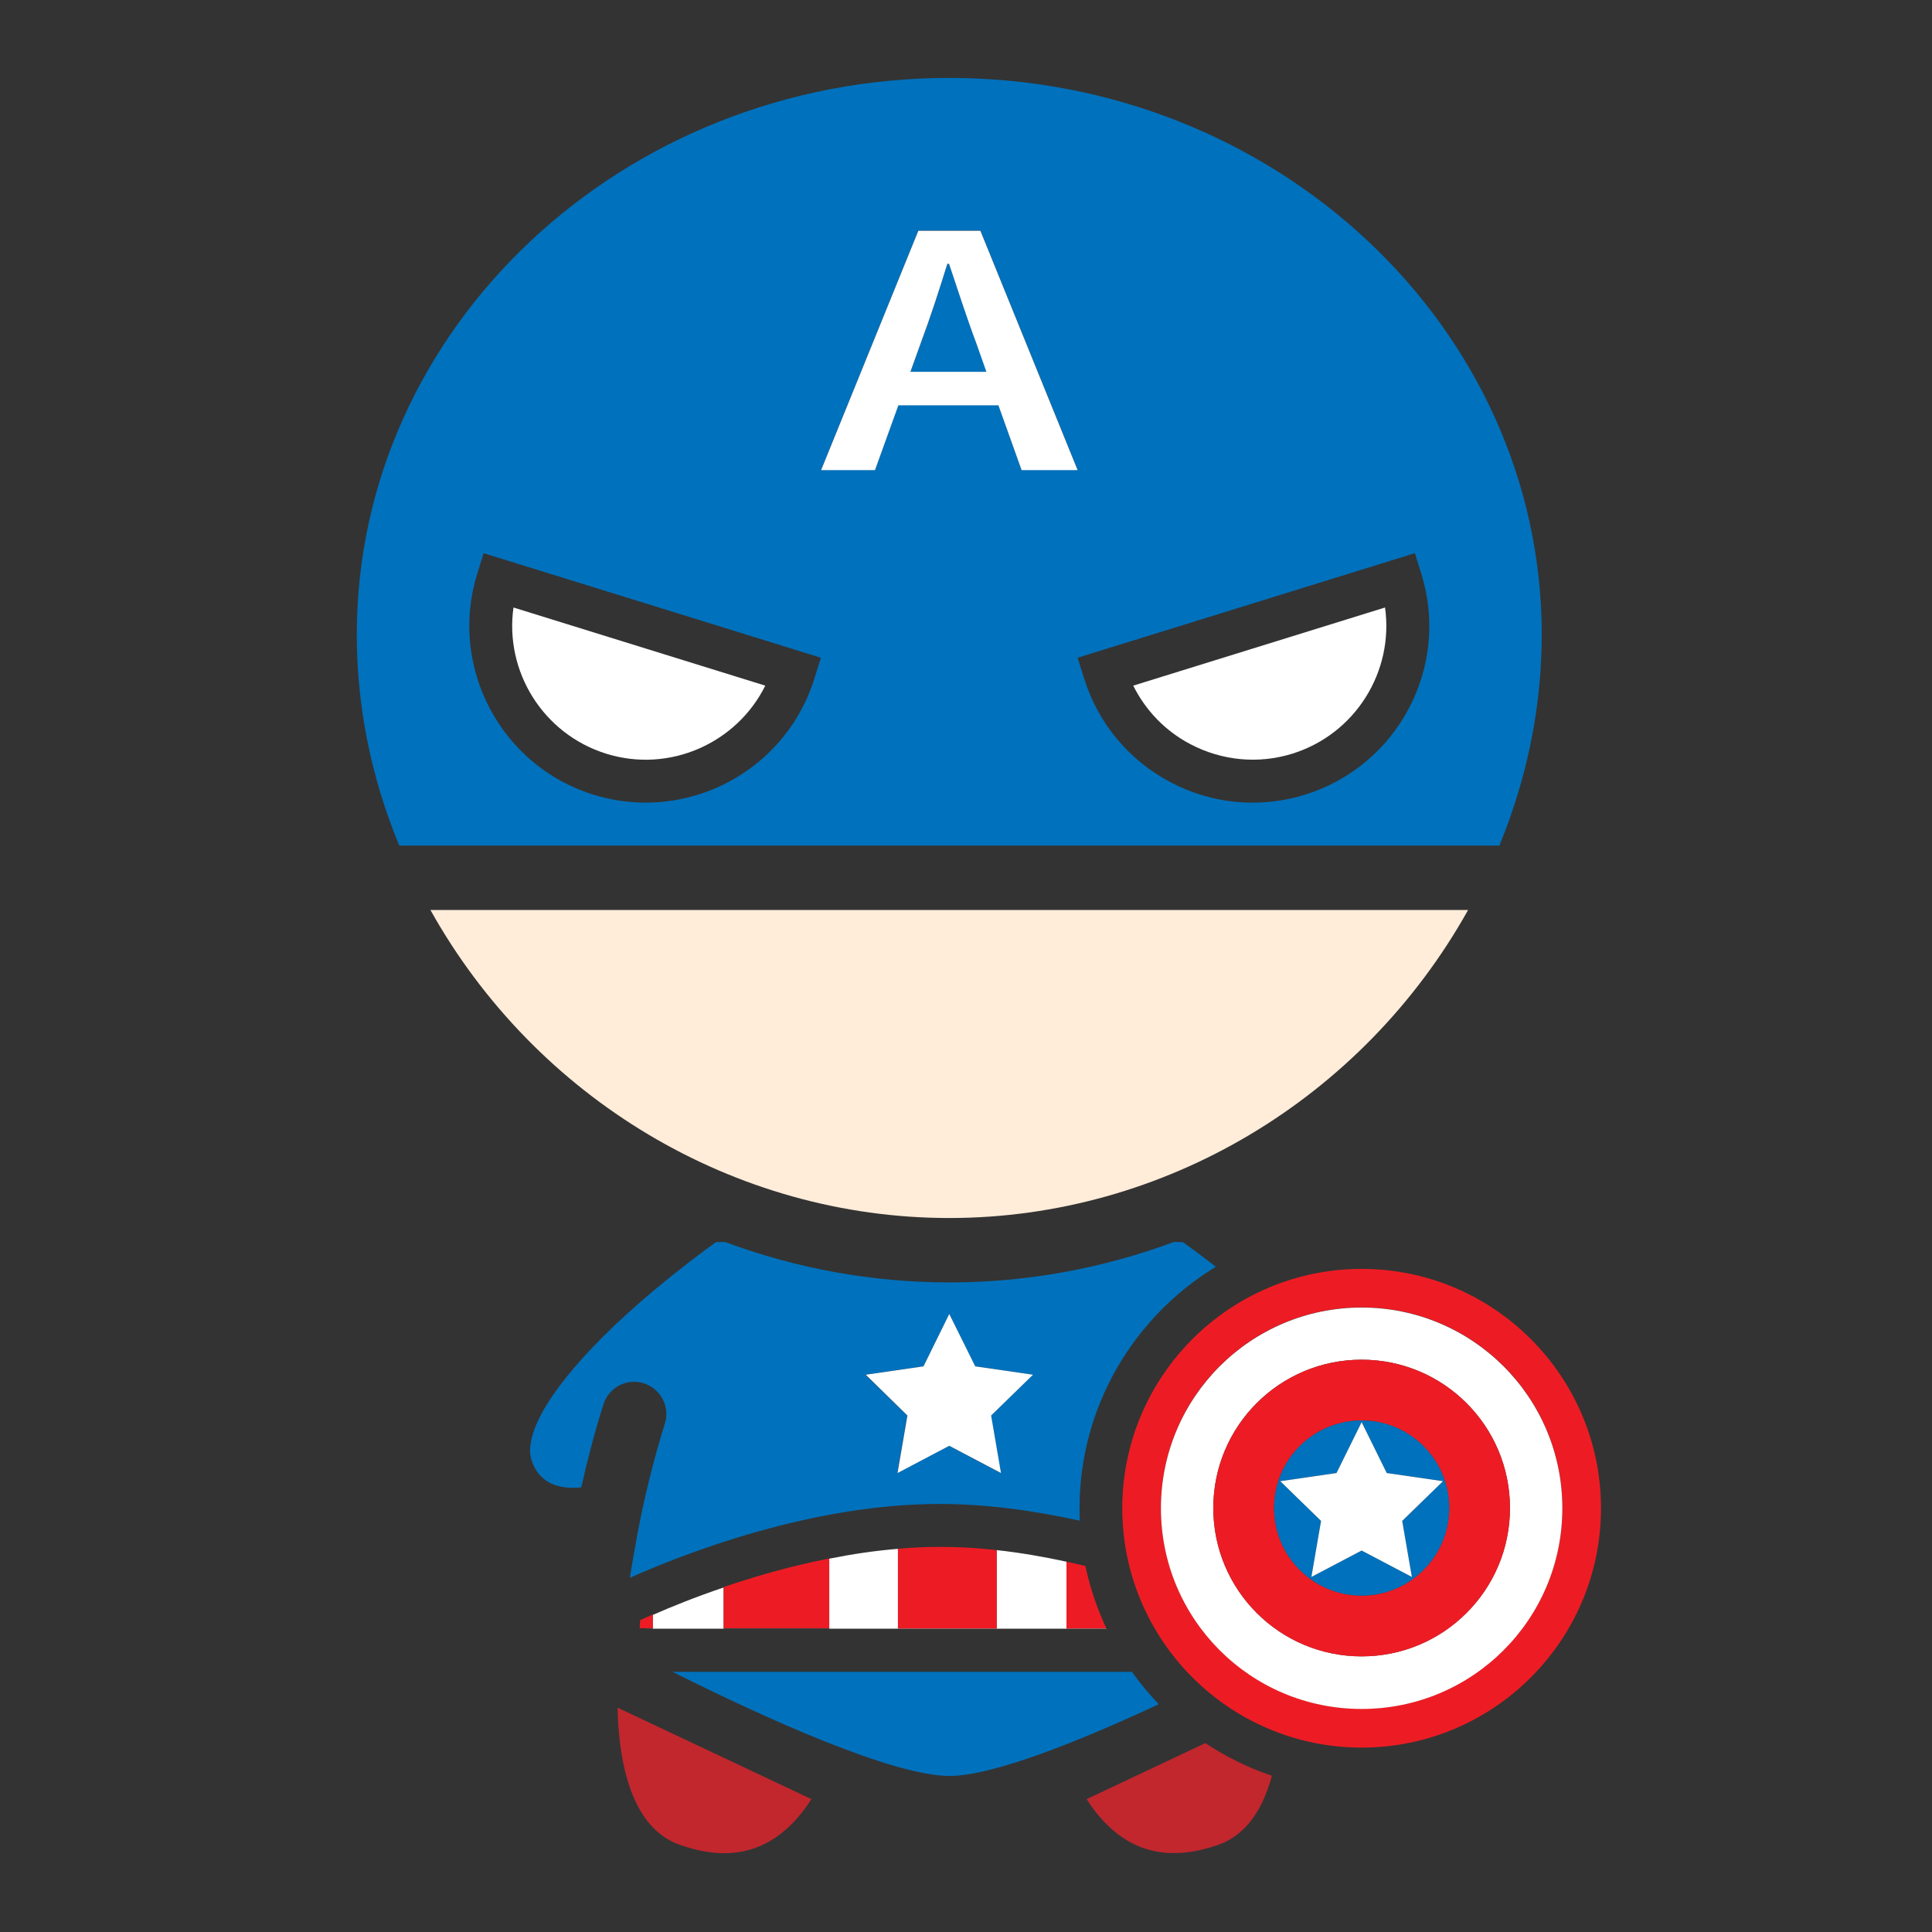 <?xml version="1.0" encoding="UTF-8" standalone="no"?>
<svg xmlns="http://www.w3.org/2000/svg" xmlns:xlink="http://www.w3.org/1999/xlink" class="icon" viewBox="0 0 1024 1024" version="1.1" width="200" height="200">
  <rect x="0" y="0" width="1024" height="1024" fill="#333333" stroke="none"/>
  <path d="M306.745 788.48h0.114c0.455-0.114 0.796-0.114 1.252-0.228 3.413-15.246 7.282-29.924 11.719-43.918 2.844-8.988 12.402-13.995 21.39-11.15s13.995 12.402 11.15 21.39c-5.803 18.66-10.809 38.571-14.791 59.847v0.228c-1.252 6.827-2.503 13.767-3.641 20.935 0 0.228-0.114 0.455-0.114 0.683 29.924-13.312 96.711-39.14 164.295-39.14 25.031 0 50.404 3.641 74.183 8.875-0.114-2.162-0.114-4.324-0.114-6.599 0-54.158 29.013-101.717 72.249-128-7.509-5.803-13.653-10.354-17.522-13.084h-4.892c-38.002 14.108-78.052 21.39-118.784 21.39s-80.896-7.282-118.784-21.39h-4.892c-6.144 4.324-18.204 13.312-31.972 24.804l-0.114 0.114c-0.91 0.683-1.707 1.479-2.617 2.162-0.228 0.228-0.455 0.455-0.796 0.683l-2.389 2.048c-0.455 0.455-1.024 0.796-1.479 1.252-0.341 0.228-0.683 0.569-0.91 0.796-4.551 3.982-9.102 8.078-13.653 12.402-17.18 16.384-29.924 31.63-37.319 44.373-0.228 0.455-0.455 0.91-0.683 1.252-0.91 1.593-1.707 3.186-2.389 4.665-0.341 0.796-0.683 1.479-1.024 2.276-0.569 1.479-1.138 2.844-1.593 4.21-0.455 1.365-0.796 2.617-1.024 3.868-0.569 2.731-0.796 5.234-0.569 7.396 0 0.228 0 0.341 0.114 0.569 0 0.228 0.114 0.455 0.114 0.683 0.114 0.455 0.114 0.796 0.228 1.138v0.114c0 0.114 0.114 0.228 0.114 0.341l0.341 1.024c4.096 12.174 14.905 14.677 24.804 13.995z m182.727-64.284l13.653-27.762 13.653 27.762 30.606 4.437-22.187 21.618 5.234 30.492-27.42-14.45-27.42 14.45 5.234-30.492-22.187-21.618 30.834-4.437z" fill="#0071BC"></path>
  <path d="M360.334 977.806c17.18 6.03 31.858 5.916 44.601-0.341 11.719-5.689 19.911-15.701 25.145-23.893l-102.741-48.469c0.455 25.486 5.916 63.26 32.996 72.704zM575.943 953.572c2.844 4.551 6.713 9.671 11.492 14.222 15.588 14.905 34.702 18.204 58.254 10.012 15.588-5.461 24.007-20.139 28.444-36.636-12.629-4.21-24.462-10.126-35.271-17.294l-62.919 29.696z" fill="#C1272D"></path>
  <path d="M599.95 886.101h-243.484c48.697 24.462 116.736 55.182 146.773 55.182 23.097 0 68.949-18.432 110.933-38.002-5.12-5.348-9.899-11.15-14.222-17.18z" fill="#0071BC"></path>
  <path d="M586.411 863.118h-21.163v-35.385c-12.06-2.617-24.462-4.779-36.978-6.144v41.529h-52.338v-42.212c-12.402 1.024-24.576 2.844-36.409 5.234v37.092h-55.979v-21.845c-15.132 5.12-27.989 10.354-37.547 14.564v7.282H339.058h247.353z" fill="#FFFFFF"></path>
  <path d="M503.012 139.833h-0.91c-4.324 13.995-8.988 28.444-13.995 41.756l-5.575 15.474h40.391l-5.461-15.474c-5.12-13.426-9.785-27.876-14.45-41.756z" fill="#0071BC"></path>
  <path d="M800.882 431.787c10.809-31.175 16.27-63.26 16.27-95.46 0-162.702-140.857-295.026-314.027-295.026s-314.027 132.324-314.027 295.026c0 32.199 5.461 64.284 16.27 95.46 1.934 5.461 3.982 10.923 6.258 16.384h583.111c2.162-5.461 4.324-10.923 6.144-16.384zM431.673 359.538c-12.402 40.05-49.493 65.877-89.429 65.877-9.102 0-18.432-1.365-27.648-4.21-49.266-15.246-76.914-67.812-61.668-117.077l3.413-10.923 178.745 55.41-3.413 10.923z m109.796-110.478l-12.288-34.361h-53.02l-12.402 34.361h-28.558l51.541-126.862h32.882L571.164 249.06h-29.696z m150.187 172.146c-9.102 2.844-18.546 4.21-27.762 4.21-15.019 0-29.81-3.641-43.463-10.809-22.187-11.719-38.343-31.175-45.852-55.068l-3.413-10.923 178.745-55.41 3.413 10.923c15.36 49.266-12.288 101.717-61.668 117.077z" fill="#0071BC"></path>
  <path d="M778.126 482.304H228.124c55.865 100.011 161.109 163.271 275.001 163.271s219.136-63.26 275.001-163.271z" fill="#FFECD9"></path>
  <path d="M475.705 780.743l27.42-14.45 27.42 14.45-5.234-30.492 22.187-21.618-30.606-4.437-13.767-27.762-13.653 27.762-30.606 4.437 22.073 21.618zM321.308 399.474c33.564 10.468 69.177-5.575 84.309-36.068L272.156 321.991c-4.779 33.792 15.588 67.015 49.152 77.483z" fill="#FFFFFF"></path>
  <path d="M252.928 304.128c-15.246 49.266 12.402 101.831 61.668 117.077 9.216 2.844 18.546 4.21 27.648 4.21 39.936 0 77.028-25.828 89.429-65.877l3.413-10.923-178.745-55.41-3.413 10.923z m19.228 17.863l133.575 41.415c-15.132 30.492-50.745 46.535-84.309 36.068-33.678-10.468-54.044-43.691-49.266-77.483z" fill=""></path>
  <path d="M600.633 363.406c6.599 13.198 17.067 24.121 30.379 31.061 16.725 8.761 35.954 10.581 53.931 5.006 33.564-10.468 53.931-43.691 49.152-77.483l-133.461 41.415z" fill="#FFFFFF"></path>
  <path d="M750.023 293.205l-178.745 55.41 3.413 10.923c7.396 23.893 23.666 43.463 45.739 55.068 13.653 7.168 28.558 10.809 43.463 10.809 9.33 0 18.66-1.365 27.762-4.21 49.266-15.246 76.914-67.812 61.668-117.077l-3.3-10.923zM684.942 399.474c-18.091 5.575-37.205 3.868-53.931-5.006-13.312-7.054-23.893-17.863-30.379-31.061L734.094 321.991c4.779 33.792-15.474 67.015-49.152 77.483z" fill=""></path>
  <path d="M486.741 122.311L435.2 249.173h28.558l12.402-34.361h53.02l12.288 34.361H571.164l-51.541-126.862h-32.882z m-4.21 74.752l5.575-15.474c5.006-13.426 9.671-27.762 13.995-41.756h0.91c4.665 13.881 9.33 28.444 14.336 41.756l5.461 15.474h-40.277z" fill="#FFFFFF"></path>
  <path d="M528.27 863.118v-41.529c-10.012-1.138-20.139-1.707-30.151-1.707-7.396 0-14.791 0.341-22.187 1.024v42.212h52.338zM439.524 863.118V826.027c-20.366 3.982-39.481 9.557-55.979 15.132v21.845h55.979zM345.998 855.723c-2.389 1.024-4.665 2.048-6.713 2.958l-0.228 4.324h6.94v-7.282zM586.411 863.118c-4.892-10.468-8.647-21.504-11.15-33.109-3.3-0.796-6.713-1.593-10.012-2.276v35.385h21.163zM721.692 672.54c-69.973 0-126.862 56.889-126.862 126.862s56.889 126.862 126.862 126.862 126.862-56.889 126.862-126.862-56.889-126.862-126.862-126.862z m0 233.131c-58.709 0-106.382-47.559-106.382-106.382s47.559-106.382 106.382-106.382 106.382 47.559 106.382 106.382-47.673 106.382-106.382 106.382z" fill="#ED1C24"></path>
  <path d="M721.692 649.785c-14.677 0-28.786 2.162-42.212 6.03-0.228-0.228-0.569-0.455-0.796-0.683-0.341-0.228-0.683-0.569-1.024-0.796l-1.707-1.365c-0.341-0.228-0.569-0.455-0.91-0.683-0.569-0.455-1.138-1.024-1.82-1.479-0.228-0.228-0.455-0.455-0.796-0.569-0.569-0.455-1.252-1.024-1.82-1.479-0.228-0.228-0.455-0.341-0.683-0.569-0.683-0.569-1.252-1.024-1.934-1.479-0.114-0.114-0.341-0.228-0.455-0.341-0.683-0.569-1.365-1.024-2.048-1.593-0.114-0.114-0.228-0.114-0.341-0.228-0.683-0.569-1.365-1.138-2.162-1.593 0 0-0.114-0.114-0.228-0.114-0.796-0.569-1.479-1.138-2.162-1.707 11.833-6.144 23.324-12.971 34.475-20.48 55.296-37.092 98.873-88.405 126.066-148.252 4.437-9.671 8.306-19.57 11.719-29.355 12.06-34.702 18.091-70.656 18.091-106.61 0-88.064-36.295-170.894-102.286-233.017-65.764-61.895-153.031-96.028-245.874-96.028s-180.11 34.133-245.874 96.028c-65.991 62.236-102.286 144.953-102.286 233.017 0 35.954 6.144 71.908 18.091 106.61 3.413 9.785 7.396 19.684 11.719 29.355 27.193 59.961 70.77 111.161 126.066 148.252 11.15 7.509 22.642 14.336 34.475 20.366-11.833 8.988-27.534 21.732-42.894 36.409-1.024 1.024-2.162 2.048-3.186 3.072-0.796 0.796-1.707 1.593-2.503 2.389-0.228 0.228-0.455 0.455-0.796 0.683-37.205 36.864-53.02 67.698-48.356 93.867 0 0.228 0.114 0.455 0.114 0.683 0 0.228 0.114 0.341 0.114 0.569 0.114 0.341 0.114 0.683 0.228 1.024 0.228 0.796 0.341 1.479 0.569 2.276 7.396 26.51 26.055 41.301 51.2 41.301h1.365c-0.114 0.796-0.228 1.707-0.455 2.503l-0.341 1.82c-0.341 2.389-0.796 4.779-1.138 7.168l-0.228 1.593c-0.341 2.503-0.683 5.006-1.138 7.509l-0.228 1.365c-0.114 0.569-0.114 1.138-0.228 1.707 0 0.114 0 0.341-0.114 0.455-0.228 1.934-0.569 3.868-0.796 5.803l-0.114 1.024c-0.114 1.252-0.341 2.617-0.455 3.868-0.114 1.024-0.228 1.934-0.341 2.958-0.114 0.569-0.114 1.252-0.228 1.82l-0.114 0.569c-0.341 3.072-0.683 6.144-1.024 9.33-0.114 0.796-0.114 1.707-0.114 2.503-0.114 0.341-0.114 0.569-0.228 0.91-0.569 4.437-13.653 109.796 54.727 133.689 12.06 4.21 23.666 6.258 34.816 6.258 12.629 0 24.69-2.731 35.954-8.192 23.893-11.605 37.774-32.882 44.487-45.852 15.474 4.551 29.355 7.396 40.277 7.396 10.354 0 23.211-2.617 37.433-6.713 6.827 13.084 20.594 33.792 44.146 45.17 11.264 5.461 23.211 8.192 35.954 8.192 11.15 0 22.756-2.048 34.816-6.258 29.582-10.24 43.918-35.726 50.631-61.781 4.665 0.455 9.33 0.683 14.108 0.683 82.489 0 149.618-67.129 149.618-149.618 0.796-82.375-66.332-149.39-148.821-149.39zM205.369 431.787c-10.809-31.175-16.27-63.26-16.27-95.46 0-162.702 140.857-295.026 314.027-295.026s314.027 132.324 314.027 295.026c0 32.199-5.461 64.284-16.27 95.46-1.934 5.461-3.982 10.923-6.258 16.384H211.627c-2.276-5.461-4.324-10.923-6.258-16.384z m22.756 50.517h550.002c-55.865 100.011-161.109 163.271-275.001 163.271s-219.022-63.26-275.001-163.271z m53.817 291.954l-0.341-1.024c0-0.114-0.114-0.228-0.114-0.341v-0.114c-0.114-0.341-0.228-0.796-0.228-1.138 0-0.228-0.114-0.455-0.114-0.683 0-0.228 0-0.341-0.114-0.569-0.228-2.162 0-4.665 0.569-7.396 0.228-1.252 0.569-2.503 1.024-3.868 0.455-1.365 1.024-2.731 1.593-4.21 0.341-0.683 0.683-1.479 1.024-2.276 0.683-1.479 1.479-3.072 2.389-4.665 0.228-0.455 0.455-0.91 0.683-1.252 7.396-12.743 20.139-28.103 37.319-44.373 4.551-4.324 9.102-8.42 13.653-12.402 0.341-0.228 0.683-0.569 0.91-0.796 0.455-0.455 1.024-0.796 1.479-1.252l2.389-2.048c0.228-0.228 0.455-0.455 0.796-0.683 0.91-0.796 1.707-1.479 2.617-2.162l0.114-0.114c13.767-11.492 25.828-20.366 31.972-24.804h4.892c38.002 14.108 78.052 21.39 118.784 21.39s80.896-7.282 118.784-21.39h4.892c3.868 2.731 10.012 7.282 17.522 13.084-43.236 26.283-72.249 73.842-72.249 128 0 2.162 0.114 4.437 0.114 6.599-23.78-5.234-49.152-8.875-74.183-8.875-67.584 0-134.372 25.828-164.295 39.14 0-0.228 0.114-0.455 0.114-0.683 1.138-7.054 2.389-14.108 3.641-20.935v-0.228c4.096-21.276 8.988-41.188 14.791-59.847 2.844-8.988-2.162-18.546-11.15-21.39s-18.546 2.162-21.39 11.15c-4.324 13.995-8.306 28.558-11.719 43.918-0.455 0-0.91 0.114-1.252 0.228h-0.114c-9.899 0.91-20.708-1.593-24.804-13.995z m57.116 88.86l0.228-4.324c1.934-0.91 4.21-1.934 6.713-2.958 9.557-4.096 22.414-9.33 37.547-14.564 16.498-5.575 35.612-11.15 55.979-15.132 11.833-2.389 24.007-4.21 36.409-5.234 7.396-0.569 14.791-1.024 22.187-1.024 10.012 0 20.139 0.683 30.151 1.707 12.516 1.365 24.917 3.527 36.978 6.144 3.413 0.683 6.713 1.479 10.012 2.276 2.389 11.605 6.144 22.642 11.15 33.109H339.058z m65.877 114.347c-12.857 6.258-27.42 6.372-44.601 0.341-26.965-9.444-32.54-47.218-32.996-72.704l102.741 48.469c-5.234 8.192-13.426 18.204-25.145 23.893z m98.304-36.181c-30.037 0-98.19-30.72-146.887-55.182h243.484c4.324 6.03 9.102 11.833 14.336 17.18-41.984 19.57-87.723 38.002-110.933 38.002z m142.564 36.523c-23.552 8.192-42.667 4.892-58.254-10.012-4.779-4.551-8.647-9.671-11.492-14.222l62.919-29.696c10.809 7.282 22.756 13.084 35.271 17.294-4.437 16.384-12.971 31.175-28.444 36.636z m75.89-51.655c-69.973 0-126.862-56.889-126.862-126.862S651.719 672.427 721.692 672.427s126.862 56.889 126.862 126.862S791.666 926.151 721.692 926.151z" fill=""></path>
  <path d="M721.692 693.02c-58.709 0-106.382 47.559-106.382 106.382s47.559 106.382 106.382 106.382 106.382-47.559 106.382-106.382-47.673-106.382-106.382-106.382z m0 184.889c-43.463 0-78.62-35.157-78.62-78.62 0-43.463 35.157-78.62 78.62-78.62s78.62 35.157 78.62 78.62c0 43.463-35.157 78.62-78.62 78.62z" fill="#FFFFFF"></path>
  <path d="M721.692 720.668c-43.463 0-78.62 35.157-78.62 78.62 0 43.463 35.157 78.62 78.62 78.62s78.62-35.157 78.62-78.62c0-43.349-35.157-78.62-78.62-78.62z m0 125.042c-25.6 0-46.421-20.821-46.421-46.421s20.821-46.421 46.421-46.421 46.421 20.821 46.421 46.421-20.821 46.421-46.421 46.421z" fill="#ED1C24"></path>
  <path d="M721.692 752.868c-25.6 0-46.421 20.821-46.421 46.421s20.821 46.421 46.421 46.421 46.421-20.821 46.421-46.421-20.821-46.421-46.421-46.421z m21.504 53.248l5.12 29.696-26.624-13.995-26.624 13.995 5.12-29.696-21.618-21.049 29.81-4.324 13.312-26.965 13.312 26.965 29.81 4.324-21.618 21.049z" fill="#0071BC"></path>
  <path d="M735.004 780.743l-13.312-26.965-13.312 26.965-29.81 4.324 21.618 21.049-5.12 29.696 26.624-13.995 26.624 13.995-5.12-29.696 21.618-21.049z" fill="#FFFFFF"></path>
</svg>
